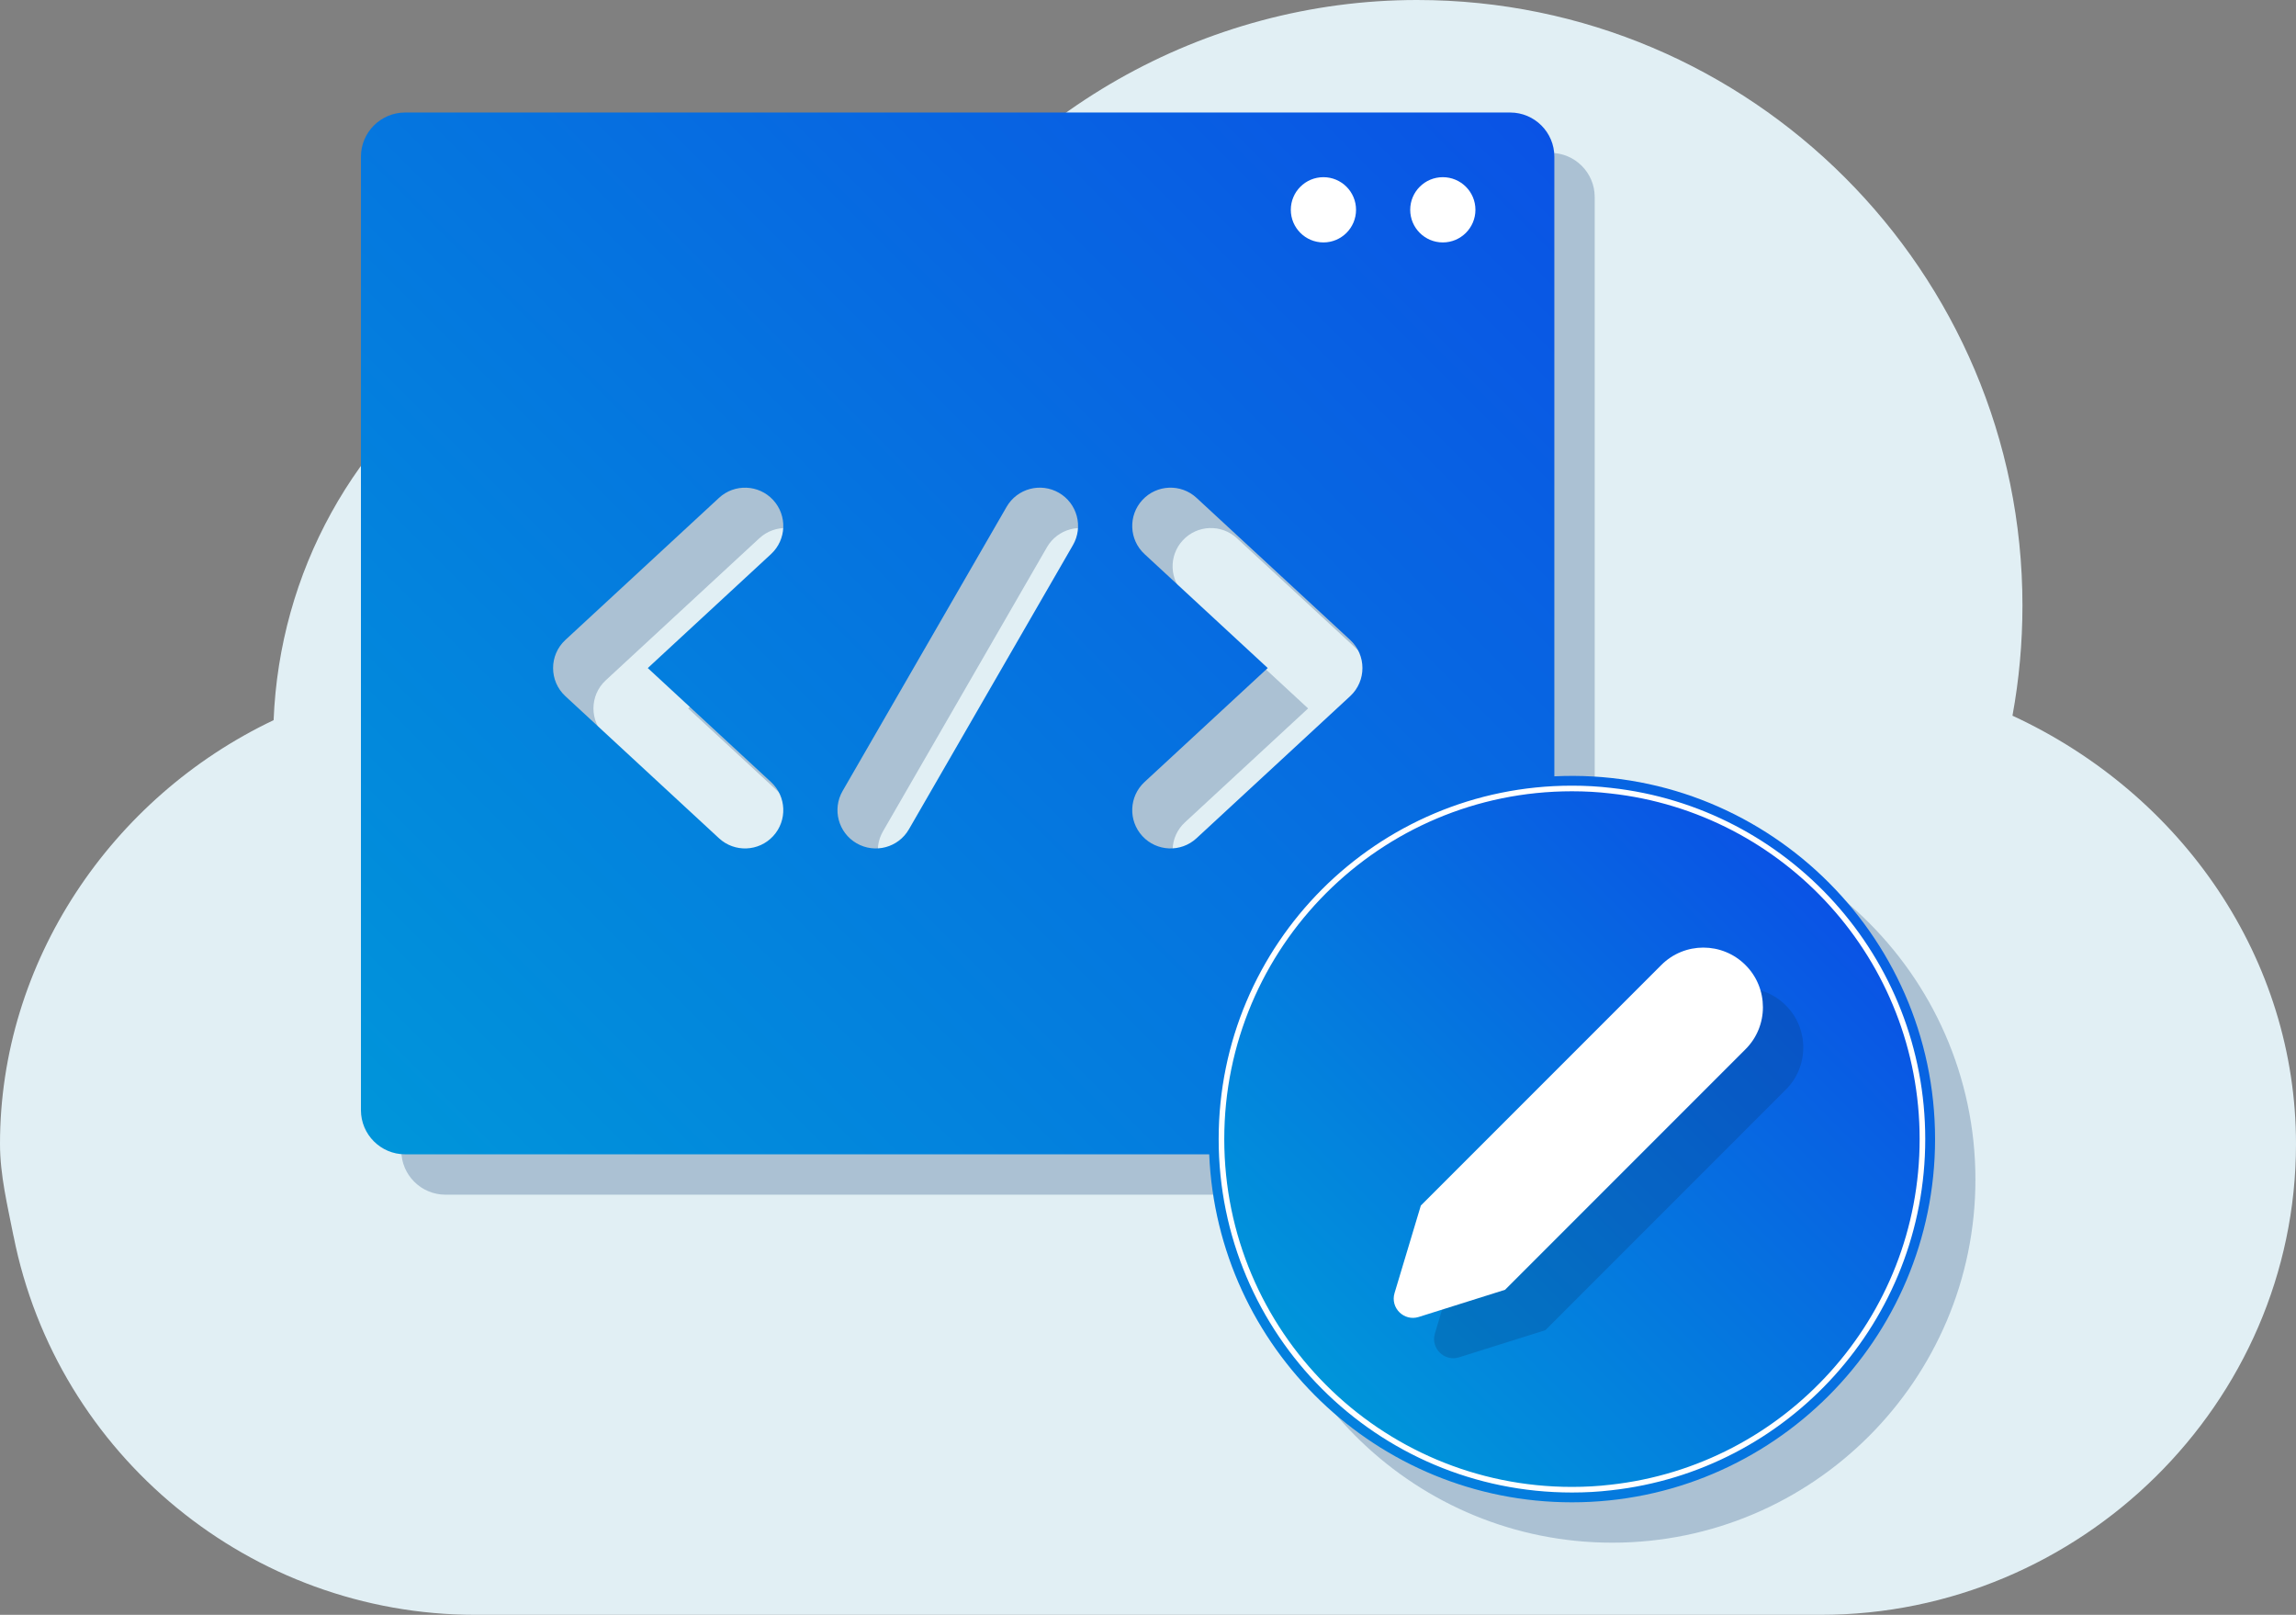 <?xml version="1.0" encoding="utf-8"?>
<!-- Generator: Adobe Illustrator 16.0.0, SVG Export Plug-In . SVG Version: 6.00 Build 0)  -->
<!DOCTYPE svg PUBLIC "-//W3C//DTD SVG 1.1//EN" "http://www.w3.org/Graphics/SVG/1.1/DTD/svg11.dtd">
<svg version="1.1" id="Layer_1" xmlns="http://www.w3.org/2000/svg" xmlns:xlink="http://www.w3.org/1999/xlink" x="0px" y="0px"
	 width="409.608px" height="288.006px" viewBox="0 0 409.608 288.006" enable-background="new 0 0 409.608 288.006"
	 xml:space="preserve">
<rect x="0" y="0" width="409.608" height="288.006" fill="#808080" stroke="none"/>
<path fill="#E1EFF4" d="M359.026,127.644c1.185-6.446,1.781-13.021,1.781-19.642C360.807,48.446,312.361,0,252.805,0
	c-38.017,0-73.255,20.251-92.615,52.431c-26.133-8.473-52.946-4.84-75.037,10.383c-22.09,15.211-35.274,39.294-36.341,65.626
	C19.773,142.233,0,171.601,0,204.005c0,5.625,1.363,11.109,2.405,16.429l0.012,0.013c7.759,39.152,42.411,67.56,82.385,67.56
	h240.004c46.314,0,84.802-37.688,84.802-84.001C409.608,171.25,389.566,141.764,359.026,127.644z"/>
<g>
	<g opacity="0.25">
		<path fill="#083770" d="M284.498,145.657c0-10.257,0-99.692,0-110.514c0-4.342-3.533-7.875-7.874-7.875
			c-2.385,0-195.268,0-197.157,0c-4.341,0-7.875,3.533-7.875,7.875v170.055c0,4.345,3.534,7.875,7.875,7.875h143.458
			c1.43,34.467,29.901,62.066,64.711,62.066c35.722,0,64.782-29.062,64.782-64.78C352.417,173.569,321.593,143.875,284.498,145.657z
			 M144.747,146.673c2.771,2.561,2.94,6.885,0.378,9.653c-2.563,2.773-6.884,2.936-9.653,0.378l-27.406-25.341
			c-2.922-2.699-2.927-7.326,0-10.031l27.406-25.339c2.771-2.562,7.093-2.393,9.653,0.378c2.562,2.769,2.393,7.09-0.378,9.652
			l-21.982,20.325L144.747,146.673z M198.613,104.42l-29.261,50.683c-1.885,3.268-6.062,4.388-9.332,2.5
			c-3.267-1.886-4.386-6.063-2.5-9.33l29.26-50.682c1.888-3.265,6.062-4.386,9.332-2.5
			C199.38,96.979,200.499,101.156,198.613,104.42z M220.661,156.702c-2.77,2.561-7.091,2.396-9.654-0.375
			c-2.562-2.771-2.392-7.093,0.379-9.653l21.981-20.326l-21.981-20.325c-2.771-2.56-2.94-6.881-0.379-9.652
			c2.561-2.769,6.883-2.94,9.654-0.378l27.407,25.339c2.921,2.7,2.926,7.327,0,10.033L220.661,156.702z M287.638,270.638
			c-33.083,0-60.032-26.807-60.276-59.826h49.283c3.105,0,5.624-2.518,5.624-5.624v-54.869c1.771-0.156,3.56-0.241,5.369-0.241
			c33.239,0,60.28,27.041,60.28,60.281C347.918,243.6,320.875,270.638,287.638,270.638z"/>
		<path fill="#083770" stroke="#083770" stroke-miterlimit="10" d="M350.166,210.361c0,32.178-24.311,58.693-55.587,62.135
			c-2.271,0.271-4.589,0.394-6.94,0.394c-34.537,0-62.528-27.999-62.528-62.528c0-34.535,27.991-62.538,62.528-62.538
			c2.352,0,4.669,0.125,6.94,0.396C325.853,151.66,350.166,178.176,350.166,210.361z"/>
		<path fill="#083770" d="M325.794,186.517c-4.152-4.151-10.879-4.151-15.022,0l-3.589,3.589l0,0l-39.011,39.011l-0.295,0.295
			l-4.69,15.612c-0.789,2.638,1.691,5.082,4.316,4.257l15.397-4.846l0.183-0.181l38.628-38.631l4.083-4.084
			c2.081-2.07,3.112-4.785,3.112-7.507C328.907,191.313,327.875,188.59,325.794,186.517z"/>
		<path fill="#083770" d="M318.594,179.317c-4.152-4.151-10.879-4.151-15.022,0l-3.589,3.589l0,0l-39.011,39.011l-0.295,0.295
			l-4.69,15.612c-0.789,2.638,1.691,5.082,4.316,4.257l15.397-4.846l0.183-0.181l38.628-38.631l4.083-4.084
			c2.081-2.07,3.112-4.785,3.112-7.507C321.707,184.113,320.675,181.39,318.594,179.317z"/>
		<path fill="#083770" d="M249.12,44.62c0,3.215-2.604,5.819-5.818,5.819c-3.213,0-5.819-2.604-5.819-5.819
			c0-3.212,2.606-5.818,5.819-5.818C246.516,38.801,249.12,41.407,249.12,44.62z"/>
		<path fill="#083770" d="M270.418,44.62c0,3.215-2.606,5.819-5.819,5.819c-3.214,0-5.817-2.604-5.817-5.819
			c0-3.212,2.604-5.818,5.817-5.818C267.812,38.801,270.418,41.407,270.418,44.62z"/>
	</g>
	<g>
		<g>
			<linearGradient id="SVGID_1_" gradientUnits="userSpaceOnUse" x1="97.629" y1="234.493" x2="292.366" y2="39.755">
				<stop  offset="0" style="stop-color:#0095DA"/>
				<stop  offset="1" style="stop-color:#0A53E5"/>
			</linearGradient>
			<path fill="url(#SVGID_1_)" d="M277.297,138.457c0-10.257,0-99.692,0-110.514c0-4.342-3.533-7.875-7.874-7.875
				c-2.385,0-195.268,0-197.157,0c-4.341,0-7.875,3.533-7.875,7.875v170.055c0,4.345,3.534,7.875,7.875,7.875h143.458
				c1.43,34.467,29.901,62.066,64.711,62.066c35.722,0,64.782-29.062,64.782-64.78C345.217,166.369,314.393,136.674,277.297,138.457
				z M137.547,139.474c2.771,2.561,2.94,6.884,0.378,9.653c-2.563,2.773-6.884,2.936-9.653,0.378l-27.406-25.341
				c-2.922-2.699-2.927-7.326,0-10.031l27.406-25.339c2.771-2.562,7.093-2.393,9.653,0.378c2.562,2.769,2.393,7.09-0.378,9.652
				l-21.982,20.325L137.547,139.474z M191.413,97.22l-29.261,50.683c-1.885,3.268-6.062,4.388-9.332,2.5
				c-3.267-1.886-4.386-6.063-2.5-9.33l29.26-50.682c1.888-3.265,6.062-4.386,9.332-2.5C192.18,89.778,193.298,93.956,191.413,97.22
				z M213.46,149.501c-2.77,2.561-7.091,2.396-9.654-0.375c-2.562-2.771-2.392-7.092,0.379-9.653l21.981-20.327l-21.981-20.325
				c-2.771-2.56-2.94-6.881-0.379-9.652c2.56-2.769,6.882-2.94,9.654-0.378l27.407,25.339c2.921,2.7,2.926,7.327,0,10.033
				L213.46,149.501z M280.438,263.438c-33.083,0-60.032-26.807-60.276-59.826h49.283c3.105,0,5.624-2.518,5.624-5.624v-54.869
				c1.771-0.156,3.56-0.241,5.369-0.241c33.239,0,60.28,27.041,60.28,60.281C340.718,236.4,313.675,263.438,280.438,263.438z"/>
			<linearGradient id="SVGID_2_" gradientUnits="userSpaceOnUse" x1="236.222" y1="247.374" x2="324.652" y2="158.944">
				<stop  offset="0" style="stop-color:#0095DA"/>
				<stop  offset="1" style="stop-color:#0A53E5"/>
			</linearGradient>
			<path fill="url(#SVGID_2_)" stroke="#FFFFFF" stroke-miterlimit="10" d="M342.965,203.161c0,32.178-24.311,58.693-55.587,62.135
				c-2.271,0.271-4.589,0.394-6.94,0.394c-34.537,0-62.528-27.999-62.528-62.528c0-34.535,27.991-62.538,62.528-62.538
				c2.352,0,4.669,0.125,6.94,0.396C318.653,144.459,342.965,170.976,342.965,203.161z"/>
			<g>
				<g opacity="0.25">
					<path fill="#083770" d="M318.594,179.317c-4.152-4.151-10.879-4.151-15.022,0l-3.589,3.589l0,0l-39.011,39.011l-0.295,0.295
						l-4.69,15.612c-0.789,2.638,1.691,5.082,4.316,4.257l15.397-4.846l0.183-0.181l38.628-38.631l4.083-4.084
						c2.081-2.07,3.112-4.785,3.112-7.507C321.707,184.113,320.675,181.39,318.594,179.317z"/>
				</g>
				<g>
					<path fill="#FFFFFF" d="M311.394,172.117c-4.152-4.151-10.879-4.151-15.022,0l-3.589,3.589l0,0l-39.011,39.011l-0.295,0.295
						l-4.69,15.612c-0.789,2.638,1.691,5.082,4.316,4.257l15.397-4.846l0.183-0.181l38.628-38.631l4.083-4.084
						c2.081-2.07,3.112-4.785,3.112-7.507C314.506,176.913,313.475,174.19,311.394,172.117z"/>
				</g>
			</g>
			<path fill="#FFFFFF" d="M241.919,37.419c0,3.215-2.604,5.819-5.818,5.819c-3.213,0-5.819-2.604-5.819-5.819
				c0-3.212,2.606-5.818,5.819-5.818C239.316,31.601,241.919,34.207,241.919,37.419z"/>
			<path fill="#FFFFFF" d="M263.218,37.419c0,3.215-2.606,5.819-5.819,5.819c-3.214,0-5.817-2.604-5.817-5.819
				c0-3.212,2.604-5.818,5.817-5.818C260.612,31.601,263.218,34.207,263.218,37.419z"/>
		</g>
	</g>
</g>
</svg>

